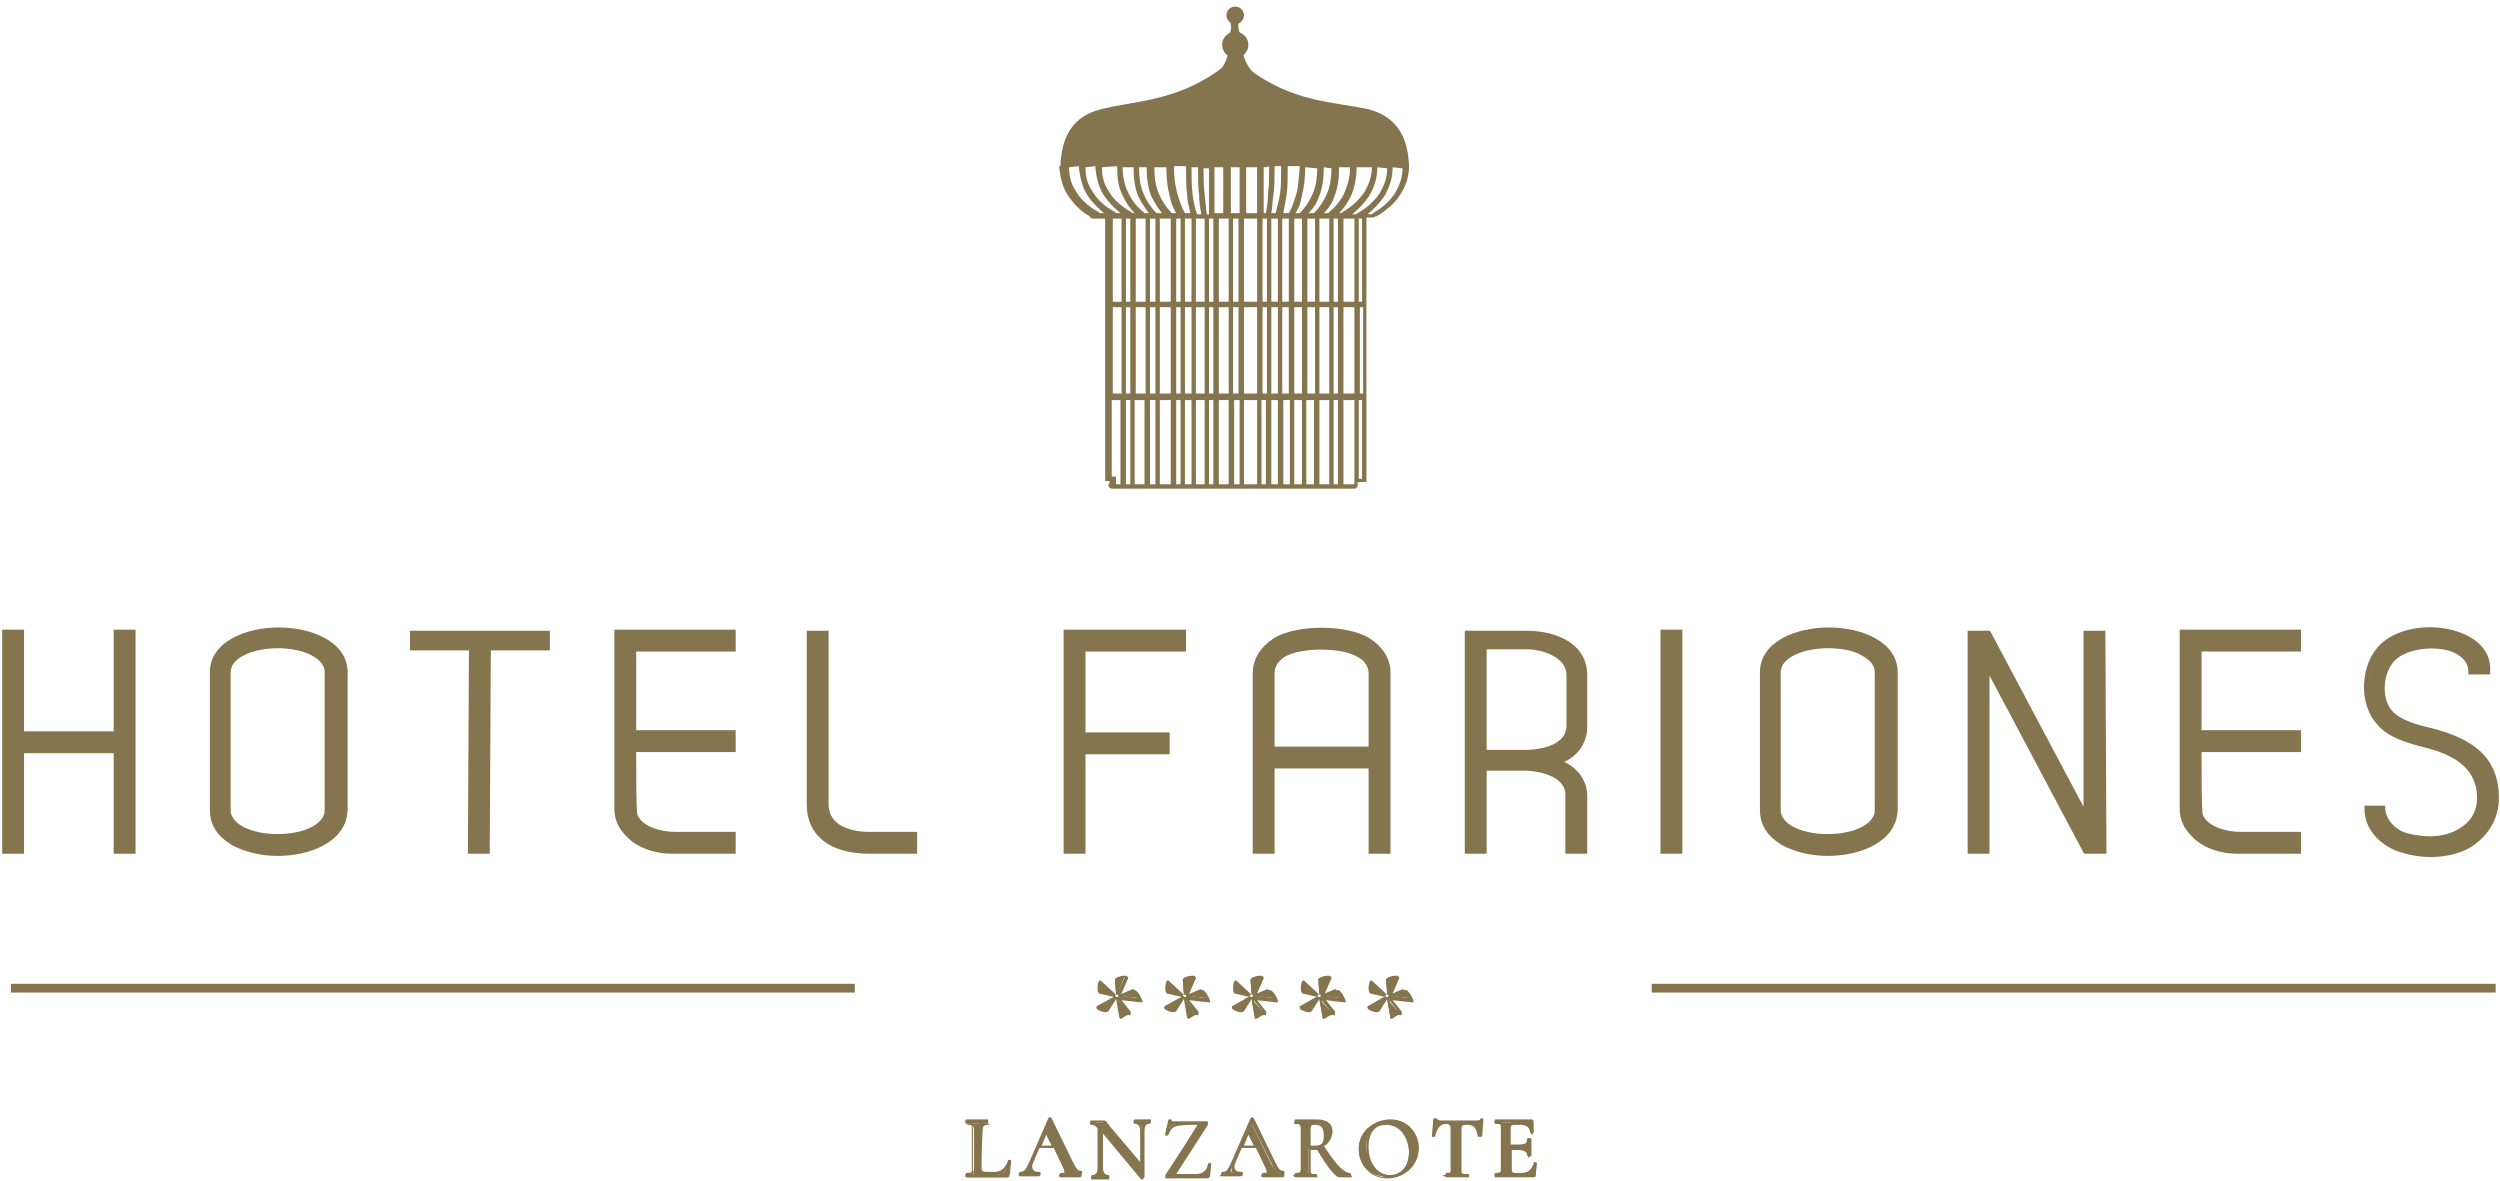 <svg xmlns="http://www.w3.org/2000/svg" xmlns:xlink="http://www.w3.org/1999/xlink" id="Capa_1" x="0px" y="0px" viewBox="0 0 228.7 108" style="enable-background:new 0 0 228.7 108;" xml:space="preserve"><style type="text/css">	.st0{fill:#85754E;}</style><g>	<g>		<path class="st0" d="M124.3,43.8h0.3v-7.2h-0.3V43.8z M124.7,28.1h-0.3V36h0.3V28.1z M103,28.1V36h0.4v-7.9H103z M103.9,28.1V36   h0.9v-7.9H103.9z M105.2,28.1V36h0.5v-7.9H105.2z M106.1,28.1V36h1v-7.9H106.1z M107.6,28.1V36h0.4v-7.9H107.6z M108.4,28.1V36   h0.6v-7.9H108.4z M109.4,28.1V36h0.8v-7.9H109.4z M110.6,28.1V36h0.4v-7.9H110.6z M111.5,28.1V36h0.9v-7.9H111.5z M112.8,28.1V36   h0.5v-7.9H112.8z M113.8,28.1V36h1.2v-7.9H113.8z M115.5,28.1V36h0.4v-7.9H115.5z M116.3,28.1V36h0.6v-7.9H116.3z M117.3,28.1V36   h0.6v-7.9H117.3z M118.4,28.1V36h0.7v-7.9H118.4z M119.6,28.1V36h0.7v-7.9H119.6z M120.7,28.1V36h0.9v-7.9H120.7z M101.8,36h0.8   v-7.9h-0.8V36z M123.9,36v-7.9h-1V36H123.9z M123.9,36.6h-1v7.7h1V36.6z M102.5,36.6h-0.8v7h0.4v0.7h0.4V36.6z M103.4,36.6H103   v7.7h0.4V36.6z M104.7,36.6h-0.9v7.7h0.9V36.6z M105.7,36.6h-0.5v7.7h0.5V36.6z M107.1,36.6h-1v7.7h1V36.6z M108,36.6h-0.4v7.7   h0.4V36.6z M109,36.6h-0.6v7.7h0.6V36.6z M110.2,36.6h-0.8v7.7h0.8V36.6z M111,36.6h-0.4v7.7h0.4V36.6z M112.4,36.6h-0.9v7.7h0.9   V36.6z M113.4,36.6h-0.5v7.7h0.5V36.6z M115,36.6h-1.2v7.7h1.2V36.6z M115.8,36.6h-0.4v7.7h0.4V36.6z M116.9,36.6h-0.6v7.7h0.6   V36.6z M118,36.6h-0.6v7.7h0.6V36.6z M119.1,36.6h-0.7v7.7h0.7V36.6z M120.2,36.6h-0.7v7.7h0.7V36.6z M121.6,36.6h-0.9v7.7h0.9   V36.6z M122,36.6v7.7h0.4v-7.7H122z M122,28.1V36h0.4v-7.9H122z M124.3,27.6h0.3V20h-0.3V27.6z M122.9,27.6h1V20h-1V27.6z    M122,27.6h0.4V20H122V27.6z M120.7,27.6h0.9V20h-0.9V27.6z M119.6,27.6h0.7V20h-0.7V27.6z M118.4,27.6h0.7V20h-0.7V27.6z    M117.3,27.6h0.6V20h-0.6V27.6z M116.3,27.6h0.6V20h-0.6V27.6z M115.5,27.6h0.4V20h-0.4V27.6z M113.8,27.6h1.2V20h-1.2V27.6z    M112.8,27.6h0.5V20h-0.5V27.6z M111.5,27.6h0.9V20h-0.9V27.6z M110.6,27.6h0.4V20h-0.4V27.6z M109.4,27.6h0.8V20h-0.8V27.6z    M108.4,27.6h0.6V20h-0.6V27.6z M107.6,27.6h0.4V20h-0.4V27.6z M106.1,27.6h1V20h-1V27.6z M105.2,27.6h0.5V20h-0.5V27.6z    M103.9,27.6h0.9V20h-0.9V27.6z M103,27.6h0.4V20H103V27.6z M101.8,27.6h0.8V20h-0.8V27.6z M97.8,15.3   C97.8,15.3,97.8,15.3,97.8,15.3c0,0.9,0.2,1.6,0.7,2.3c0.4,0.7,1.1,1.3,2,1.8c0,0,0.1,0.1,0.1,0.1h0.4c-0.6-0.5-1.1-1-1.5-1.6   c-0.5-0.8-0.7-1.6-0.8-2.6c0,0,0,0,0-0.1L97.8,15.3L97.8,15.3z M99.3,15.3C99.3,15.3,99.3,15.3,99.3,15.3c0,0.9,0.2,1.6,0.7,2.3   c0.4,0.7,1.1,1.3,2,1.8c0,0,0.1,0.1,0.1,0.1h0.4c-0.6-0.5-1.1-1-1.5-1.6c-0.5-0.8-0.7-1.6-0.8-2.6c0,0,0,0,0-0.1L99.3,15.3   L99.3,15.3z M100.8,15.3C100.8,15.3,100.8,15.3,100.8,15.3c0,0.9,0.2,1.6,0.7,2.3c0.4,0.7,1.1,1.3,2,1.8c0,0,0.1,0.1,0.1,0.1h0.2   c-0.5-0.5-0.8-1-1.1-1.6c-0.4-0.8-0.5-1.6-0.5-2.6c0,0,0,0,0-0.1L100.8,15.3L100.8,15.3z M102.7,15.3   C102.7,15.3,102.7,15.3,102.7,15.3c0,0.9,0.2,1.7,0.5,2.3c0.3,0.7,0.8,1.3,1.4,1.8c0,0,0,0,0.1,0.1h0.4c-0.4-0.5-0.7-1-1-1.6   c-0.3-0.8-0.4-1.6-0.4-2.5c0,0,0,0,0-0.1L102.7,15.3L102.7,15.3z M104.2,15.3C104.2,15.3,104.2,15.3,104.2,15.3   c0,0.9,0.1,1.7,0.4,2.4c0.3,0.7,0.7,1.3,1.2,1.8c0,0,0,0,0,0h0.5c-0.4-0.5-0.7-1-1-1.6c-0.3-0.8-0.4-1.6-0.4-2.5c0,0,0,0,0-0.1   L104.2,15.3L104.2,15.3z M105.6,15.3C105.6,15.3,105.6,15.3,105.6,15.3c0,0.9,0.1,1.7,0.4,2.4c0.3,0.7,0.7,1.3,1.2,1.8   c0,0,0,0,0,0h0.4c-0.3-0.5-0.5-1-0.6-1.6c-0.2-0.7-0.3-1.6-0.3-2.5c0,0,0,0,0-0.1L105.6,15.3L105.6,15.3z M107.4,15.3   C107.4,15.3,107.4,15.3,107.4,15.3c0,0.9,0.1,1.7,0.3,2.4c0.2,0.7,0.4,1.3,0.7,1.8h0.5c-0.1-0.5-0.3-1.1-0.3-1.7   c-0.1-0.7-0.1-1.5-0.1-2.5c0,0,0,0,0-0.1H107.4z M109,15.3C109,15.3,109,15.3,109,15.3c0,0.9,0,1.7,0.1,2.5   c0.1,0.7,0.2,1.2,0.4,1.8h0.4c-0.1-0.5-0.2-1.1-0.2-1.7c-0.1-0.7-0.1-1.5-0.1-2.5c0,0,0,0,0-0.1C109.5,15.3,109,15.3,109,15.3z    M110.1,15.3C110.1,15.3,110.1,15.3,110.1,15.3c0,0.9,0,1.7,0.1,2.5c0.1,0.7,0.1,1.2,0.2,1.8h0.2c0-0.5,0-1.1,0-1.7   c0-0.7,0-1.5,0-2.4c0,0,0,0,0-0.1H110.1z M111.1,15.3C111.1,15.3,111.1,15.3,111.1,15.3c0,1,0,1.8,0,2.5c0,0.6,0,1.2,0,1.7h0.8   v-4.1c0,0,0,0,0-0.1C112,15.3,111.1,15.3,111.1,15.3z M113,15.3h-0.4c0,0,0,0,0,0.1v4.1h0.8c0-0.5,0-1.1,0-1.7c0-0.7,0-1.5,0-2.4   c0,0,0,0,0-0.1C113.4,15.3,113,15.3,113,15.3z M114,15.3C114,15.3,114,15.3,114,15.3c0,1,0,1.8,0,2.5c0,0.7,0,1.2,0,1.7h1   c0-0.5,0-1.1,0-1.7c0-0.7,0-1.5,0-2.4c0,0,0,0,0-0.1L114,15.3L114,15.3z M115.6,15.3C115.6,15.3,115.6,15.3,115.6,15.3   c0,1,0,1.8,0,2.5c0,0.7,0,1.2,0,1.7h0.2c0.1-0.5,0.2-1.1,0.2-1.8c0.1-0.7,0.1-1.5,0.1-2.4c0,0,0,0,0-0.1   C116,15.3,115.6,15.3,115.6,15.3z M116.6,15.3C116.6,15.3,116.6,15.3,116.6,15.3c0,1,0,1.8-0.1,2.5c-0.1,0.6-0.1,1.2-0.2,1.7h0.4   c0.1-0.5,0.3-1.1,0.4-1.8c0.1-0.7,0.1-1.5,0.1-2.4c0,0,0,0,0-0.1H116.6z M117.8,15.3C117.8,15.3,117.8,15.3,117.8,15.3   c0,1,0,1.8-0.1,2.5c-0.1,0.6-0.2,1.2-0.3,1.7h0.5c0.3-0.5,0.5-1.1,0.7-1.8c0.2-0.7,0.2-1.5,0.3-2.4c0,0,0,0,0-0.1H117.8z    M119.4,15.3C119.4,15.3,119.4,15.3,119.4,15.3c0,1-0.1,1.8-0.3,2.6c-0.1,0.6-0.3,1.2-0.6,1.6h0.4c0,0,0,0,0,0   c0.5-0.5,0.9-1.1,1.2-1.8c0.3-0.7,0.4-1.5,0.4-2.3c0,0,0,0,0,0L119.4,15.3L119.4,15.3z M121.1,15.3   C121.1,15.3,121.1,15.3,121.1,15.3c0,1-0.1,1.8-0.4,2.6c-0.2,0.6-0.5,1.1-1,1.6h0.5c0,0,0,0,0,0c0.5-0.5,0.9-1.1,1.2-1.8   c0.3-0.7,0.4-1.5,0.4-2.3c0,0,0,0,0,0L121.1,15.3L121.1,15.3z M122.5,15.3C122.5,15.3,122.5,15.3,122.5,15.3c0,1-0.1,1.8-0.4,2.6   c-0.2,0.6-0.5,1.1-1,1.6h0.4c0,0,0,0,0.1-0.1c0.6-0.5,1.1-1.1,1.4-1.8c0.3-0.7,0.5-1.4,0.5-2.3c0,0,0,0,0,0L122.5,15.3L122.5,15.3   z M124.1,15.3C124.1,15.3,124.1,15.3,124.1,15.3c0,1-0.2,1.9-0.5,2.6c-0.3,0.6-0.6,1.1-1.1,1.6h0.2c0,0,0.1-0.1,0.1-0.1   c0.9-0.5,1.5-1.1,2-1.8c0.4-0.7,0.7-1.4,0.7-2.3c0,0,0,0,0,0L124.1,15.3L124.1,15.3z M126,15.3C126,15.3,126,15.3,126,15.3   c0,1-0.3,1.9-0.8,2.7c-0.4,0.6-0.9,1.1-1.5,1.6h0.4c0,0,0.1-0.1,0.1-0.1c0.9-0.5,1.5-1.1,2-1.8c0.4-0.7,0.7-1.4,0.7-2.3   c0,0,0,0,0,0L126,15.3L126,15.3z M127.4,15.3C127.4,15.3,127.4,15.3,127.4,15.3c0,1-0.3,1.9-0.8,2.7c-0.4,0.6-0.9,1.1-1.5,1.6h0.4   c0,0,0.1-0.1,0.1-0.1c0.9-0.5,1.5-1.1,2-1.8c0.4-0.7,0.7-1.4,0.7-2.3c0,0,0,0,0,0L127.4,15.3L127.4,15.3z M114.1,6.2   c4.1,3.2,8,3.1,11.1,3.8c3.1,0.8,3.6,3.3,3.7,5.1c0,0,0,0.1,0,0.1c0,1-0.3,1.8-0.8,2.6c-0.5,0.8-1.2,1.4-2.2,2c0,0-0.1,0-0.1,0   c0,0-0.1,0.1-0.2,0.1h-0.6v24.2h-0.8v0.2c0,0,0,0.1,0,0.1c0,0.1-0.1,0.3-0.3,0.3h-22.2c-0.1,0-0.3-0.1-0.3-0.3   c0-0.1,0.1-0.2,0.1-0.2V44h-0.4v-7.6c0,0,0-0.1,0-0.1c0,0,0-0.1,0-0.1V28c0,0,0-0.1,0-0.1c0,0,0-0.1,0-0.1V20h-1.1   c-0.1,0-0.3-0.1-0.3-0.2c-0.9-0.5-1.5-1.2-2-1.9c-0.5-0.8-0.7-1.6-0.8-2.6c0,0,0,0,0-0.1H97c0.1-1.8,0.5-4.4,3.7-5.2   c3.1-0.8,7-0.7,11.1-3.8"></path>	</g></g><g>	<circle class="st0" cx="113" cy="4.1" r="1.2"></circle>	<circle class="st0" cx="113" cy="1.4" r="0.8"></circle>	<path class="st0" d="M112.4,1.8c0,0,0.5,0.5,0,1.5h0.6V1.8L112.4,1.8z"></path>	<path class="st0" d="M113.5,1.7c0,0-0.5,0.5,0,1.5h-0.6V1.8L113.5,1.7z"></path></g><path class="st0" d="M111.4,6.6h3.2c0,0-0.9-1-0.9-2h-1.2C112.4,4.6,112.2,6,111.4,6.6z"></path><g>	<g>		<g>			<g>				<path class="st0" d="M100.4,92.1l1.5-0.9c0,0,0.1,0,0.1,0.1l-0.7,1.1C101.2,92.6,100.3,92.2,100.4,92.1z M100.6,90.7     c-0.2-0.1-0.1-1,0-1l1.3,1.2c0,0,0,0.1,0,0.1L100.6,90.7z M102,89.6c0-0.2,1-0.4,0.9-0.3l-0.7,1.6c0,0-0.1,0-0.1,0L102,89.6z      M102.2,91.4C102.2,91.3,102.2,91.3,102.2,91.4l0.9,1c0.1,0.1-0.5,0.9-0.6,0.8L102.2,91.4z M102.4,91.1c0,0-0.1-0.1,0-0.1     l1.2-0.5c0.2-0.1,0.7,0.8,0.6,0.8L102.4,91.1z"></path>				<path class="st0" d="M102.5,93.2L102.5,93.2L102.5,93.2l-0.1-0.1l-0.3-1.7l-0.7,1.1c-0.1,0.1-0.3,0.1-0.3,0.1     c-0.2,0-0.8-0.2-0.8-0.4l0-0.1l0.1-0.1l1.5-0.8l0,0l-1.3-0.3c-0.1,0-0.2-0.2-0.2-0.4c0-0.1,0-0.7,0.2-0.8l0.1,0l0.1,0.1l1.3,1.2     l0,0v0l-0.1-1.3c0-0.2,0.2-0.3,0.3-0.3c0.1-0.1,0.7-0.2,0.8-0.1l0.1,0.1l0,0.1l-0.7,1.6l0,0l1.2-0.5c0.1-0.1,0.3,0.1,0.4,0.2     c0.1,0.1,0.4,0.6,0.4,0.8l0,0.1h-0.1l-1.8-0.2l0.8,1c0.1,0.1,0,0.3,0,0.4C103.1,92.7,102.7,93.2,102.5,93.2z M102.3,91.5     l0.3,1.4c0.1-0.1,0.4-0.4,0.4-0.5L102.3,91.5z M100.6,92.2c0.2,0.1,0.5,0.2,0.6,0.2l0.6-0.9L100.6,92.2z M102,91.1     C102,91.1,102,91.2,102,91.1c0.1,0,0.1,0.1,0.1,0.1c0,0,0,0,0.1,0c0,0,0.1,0,0.1,0c0,0,0,0,0-0.1c0,0,0-0.1,0-0.1     c0,0-0.1,0-0.1,0c0,0-0.1,0-0.1,0C102,91,102,91,102,91.1C102,91.1,102,91.1,102,91.1z M102.6,91.1l1.4,0.2     c-0.1-0.2-0.3-0.5-0.4-0.5L102.6,91.1z M102.4,91.1L102.4,91.1L102.4,91.1z M101.8,91L101.8,91L101.8,91z M101.9,90.9     L101.9,90.9L101.9,90.9z M100.7,90.6l1,0.3l-1-0.9C100.6,90.1,100.6,90.5,100.7,90.6z M102.2,90.9L102.2,90.9L102.2,90.9z      M102.1,90.8C102.1,90.8,102.1,90.8,102.1,90.8L102.1,90.8z M102.2,89.6l0.1,1l0.6-1.2C102.6,89.4,102.2,89.5,102.2,89.6z"></path>			</g>			<g>				<path class="st0" d="M106.6,92.1l1.5-0.9c0,0,0.1,0,0.1,0.1l-0.7,1.1C107.4,92.6,106.5,92.2,106.6,92.1z M106.8,90.7     c-0.2-0.1-0.1-1,0-1l1.3,1.2c0,0,0,0.1,0,0.1L106.8,90.7z M108.2,89.6c0-0.2,1-0.4,0.9-0.3l-0.7,1.6c0,0-0.1,0-0.1,0L108.2,89.6     z M108.4,91.4C108.4,91.3,108.4,91.3,108.4,91.4l0.9,1c0.1,0.1-0.5,0.9-0.6,0.8L108.4,91.4z M108.6,91.1c0,0-0.1-0.1,0-0.1     l1.2-0.5c0.2-0.1,0.7,0.8,0.6,0.8L108.6,91.1z"></path>				<path class="st0" d="M108.7,93.2L108.7,93.2L108.7,93.2l-0.1-0.1l-0.3-1.7l-0.7,1.1c-0.1,0.1-0.3,0.1-0.3,0.1     c-0.2,0-0.8-0.2-0.8-0.4l0-0.1l0.1-0.1l1.5-0.8l0,0l-1.3-0.3c-0.1,0-0.2-0.2-0.2-0.4c0-0.1,0-0.7,0.2-0.8l0.1,0l0.1,0.1l1.3,1.2     l0,0v0l-0.1-1.3c0-0.2,0.2-0.3,0.3-0.3c0.1-0.1,0.7-0.2,0.8-0.1l0.1,0.1l0,0.1l-0.7,1.6l0,0l1.2-0.5c0.2-0.1,0.3,0.1,0.4,0.2     c0.1,0.1,0.4,0.6,0.4,0.8l0,0.1h-0.1l-1.8-0.2l0.8,1c0.1,0.1,0,0.3,0,0.4C109.3,92.7,108.9,93.2,108.7,93.2z M108.5,91.5     l0.3,1.4c0.1-0.1,0.4-0.4,0.4-0.5L108.5,91.5z M106.7,92.2c0.2,0.1,0.6,0.2,0.6,0.2l0.6-0.9L106.7,92.2z M108.2,91.1     C108.2,91.1,108.2,91.2,108.2,91.1c0.1,0,0.1,0.1,0.1,0.1c0,0,0,0,0.1,0c0,0,0.1,0,0.1,0c0,0,0,0,0-0.1c0,0,0-0.1,0-0.1     c0,0-0.1,0-0.1,0c0,0-0.1,0-0.1,0C108.2,91,108.2,91,108.2,91.1C108.2,91.1,108.2,91.1,108.2,91.1z M108.8,91.1l1.4,0.2     c-0.1-0.2-0.3-0.5-0.4-0.5L108.8,91.1z M108.6,91.1L108.6,91.1C108.6,91.1,108.6,91.1,108.6,91.1z M108,91L108,91L108,91z      M108.1,90.9L108.1,90.9L108.1,90.9z M106.8,90.6l1,0.3l-1-0.9C106.8,90.1,106.8,90.5,106.8,90.6z M108.4,90.9L108.4,90.9     L108.4,90.9z M108.3,90.8C108.3,90.8,108.3,90.8,108.3,90.8L108.3,90.8z M108.3,89.6l0.1,1l0.6-1.2     C108.8,89.4,108.4,89.5,108.3,89.6z"></path>			</g>			<g>				<path class="st0" d="M112.7,92.1l1.5-0.9c0,0,0.1,0,0.1,0.1l-0.7,1.1C113.6,92.6,112.6,92.2,112.7,92.1z M113,90.7     c-0.2-0.1-0.1-1,0-1l1.3,1.2c0,0,0,0.1,0,0.1L113,90.7z M114.4,89.6c0-0.2,1-0.4,0.9-0.3l-0.7,1.6c0,0-0.1,0-0.1,0L114.4,89.6z      M114.5,91.4C114.5,91.3,114.6,91.3,114.5,91.4l0.9,1c0.1,0.1-0.5,0.9-0.6,0.8L114.5,91.4z M114.7,91.1c0,0-0.1-0.1,0-0.1     l1.2-0.5c0.2-0.1,0.7,0.8,0.6,0.8L114.7,91.1z"></path>				<path class="st0" d="M114.9,93.2L114.9,93.2L114.9,93.2l-0.1-0.1l-0.3-1.7l-0.7,1.1c-0.1,0.1-0.3,0.1-0.3,0.1     c-0.2,0-0.8-0.2-0.8-0.4l0-0.1l0.1-0.1l1.5-0.8l0,0l-1.3-0.3c-0.1,0-0.2-0.2-0.2-0.4c0-0.1,0-0.7,0.2-0.8l0.1,0l0.1,0.1l1.3,1.2     l0,0v0l-0.1-1.3c0-0.2,0.2-0.3,0.3-0.3c0.1-0.1,0.7-0.2,0.8-0.1l0.1,0.1l0,0.1l-0.7,1.6l0,0l1.2-0.5c0.1-0.1,0.3,0.1,0.4,0.2     c0.1,0.1,0.4,0.6,0.4,0.8l0,0.1h-0.1l-1.8-0.2l0.8,1c0.1,0.1,0,0.3,0,0.4C115.5,92.7,115.1,93.2,114.9,93.2z M114.7,91.5     l0.3,1.4c0.1-0.1,0.4-0.4,0.4-0.5L114.7,91.5z M112.9,92.2c0.2,0.1,0.6,0.2,0.6,0.2l0.6-0.9L112.9,92.2z M114.3,91.1     C114.4,91.1,114.4,91.2,114.3,91.1c0.1,0,0.1,0.1,0.1,0.1c0,0,0,0,0.1,0c0,0,0.1,0,0.1,0c0,0,0,0,0-0.1c0,0,0-0.1,0-0.1     c0,0-0.1,0-0.1,0c0,0-0.1,0-0.1,0C114.4,91,114.4,91,114.3,91.1C114.4,91.1,114.4,91.1,114.3,91.1z M115,91.1l1.4,0.2     c-0.1-0.2-0.3-0.5-0.4-0.5L115,91.1z M114.8,91.1L114.8,91.1L114.8,91.1z M114.2,91L114.2,91L114.2,91z M114.3,90.9L114.3,90.9     C114.3,90.9,114.3,90.9,114.3,90.9z M113,90.6l1,0.3l-1-0.9C113,90.1,113,90.5,113,90.6z M114.6,90.9L114.6,90.9L114.6,90.9z      M114.5,90.8C114.5,90.8,114.5,90.8,114.5,90.8L114.5,90.8z M114.5,89.6l0.1,1l0.6-1.2C115,89.4,114.6,89.5,114.5,89.6z"></path>			</g>			<g>				<path class="st0" d="M118.9,92.1l1.5-0.9c0,0,0.1,0,0.1,0.1l-0.7,1.1C119.7,92.6,118.8,92.2,118.9,92.1z M119.2,90.7     c-0.2-0.1-0.1-1,0-1l1.3,1.2c0,0,0,0.1,0,0.1L119.2,90.7z M120.6,89.6c0-0.2,1-0.4,0.9-0.3l-0.7,1.6c0,0-0.1,0-0.1,0L120.6,89.6     z M120.7,91.4C120.7,91.3,120.8,91.3,120.7,91.4l0.9,1c0.1,0.1-0.5,0.9-0.6,0.8L120.7,91.4z M120.9,91.1c0,0-0.1-0.1,0-0.1     l1.2-0.5c0.2-0.1,0.7,0.8,0.6,0.8L120.9,91.1z"></path>				<path class="st0" d="M121.1,93.2L121.1,93.2L121.1,93.2l-0.1-0.1l-0.3-1.7l-0.7,1.1c-0.1,0.1-0.3,0.1-0.3,0.1     c-0.2,0-0.8-0.2-0.8-0.4l0-0.1l0.1-0.1l1.5-0.8l0,0l-1.3-0.3c-0.1,0-0.2-0.2-0.2-0.4c0-0.1,0-0.7,0.2-0.8l0.1,0l0.1,0.1l1.3,1.2     l0,0v0l-0.1-1.3c0-0.2,0.2-0.3,0.3-0.3c0.1-0.1,0.7-0.2,0.8-0.1l0.1,0.1l0,0.1l-0.7,1.6l0,0l1.2-0.5c0.2-0.1,0.3,0.1,0.4,0.2     c0.1,0.1,0.4,0.6,0.4,0.8l0,0.1h-0.1l-1.7-0.2l0.8,1c0.1,0.1,0,0.3,0,0.4C121.7,92.7,121.3,93.2,121.1,93.2z M120.9,91.5     l0.3,1.4c0.1-0.1,0.4-0.4,0.4-0.5L120.9,91.5z M119.1,92.2c0.2,0.1,0.6,0.2,0.6,0.2l0.6-0.9L119.1,92.2z M120.5,91.1     C120.6,91.1,120.6,91.2,120.5,91.1c0.1,0,0.1,0.1,0.1,0.1c0,0,0,0,0.1,0c0,0,0.1,0,0.1,0c0,0,0,0,0-0.1c0,0,0-0.1,0-0.1     c0,0-0.1,0-0.1,0c0,0-0.1,0-0.1,0C120.6,91,120.6,91,120.5,91.1C120.6,91.1,120.6,91.1,120.5,91.1z M121.2,91.1l1.4,0.2     c-0.1-0.2-0.3-0.5-0.4-0.5L121.2,91.1z M121,91.1L121,91.1L121,91.1z M120.4,91L120.4,91L120.4,91z M120.5,90.9L120.5,90.9     L120.5,90.9z M119.2,90.6l1,0.3l-1-0.9C119.2,90.1,119.2,90.5,119.2,90.6z M120.8,90.9L120.8,90.9L120.8,90.9z M120.7,90.8     C120.7,90.8,120.7,90.8,120.7,90.8L120.7,90.8z M120.7,89.6l0.1,1l0.6-1.2C121.1,89.4,120.8,89.5,120.7,89.6z"></path>			</g>			<g>				<path class="st0" d="M125.1,92.1l1.5-0.9c0,0,0.1,0,0.1,0.1l-0.7,1.1C125.9,92.6,125,92.2,125.1,92.1z M125.4,90.7     c-0.2-0.1-0.1-1,0-1l1.3,1.2c0,0,0,0.1,0,0.1L125.4,90.7z M126.8,89.6c0-0.2,1-0.4,0.9-0.3l-0.7,1.6c0,0-0.1,0-0.1,0L126.8,89.6     z M126.9,91.4C126.9,91.3,127,91.3,126.9,91.4l0.9,1c0.1,0.1-0.5,0.9-0.6,0.8L126.9,91.4z M127.1,91.1c0,0-0.1-0.1,0-0.1     l1.2-0.5c0.2-0.1,0.7,0.8,0.6,0.8L127.1,91.1z"></path>				<path class="st0" d="M127.3,93.2L127.3,93.2L127.3,93.2l-0.1-0.1l-0.3-1.7l-0.7,1.1c-0.1,0.1-0.3,0.1-0.3,0.1     c-0.2,0-0.8-0.2-0.8-0.4l0-0.1l0.1-0.1l1.5-0.8l0,0l-1.3-0.3c-0.1,0-0.2-0.2-0.2-0.4c0-0.1,0-0.7,0.2-0.8l0.1,0l0.1,0.1l1.3,1.2     l0,0v0l-0.1-1.3c0-0.2,0.2-0.3,0.3-0.3c0.1-0.1,0.7-0.2,0.8-0.1l0.1,0.1l0,0.1l-0.7,1.6l0,0l1.2-0.5c0.2-0.1,0.3,0.1,0.4,0.2     c0.1,0.1,0.4,0.6,0.4,0.8l0,0.1h-0.1l-1.8-0.2l0.8,1c0.1,0.1,0,0.3,0,0.4C127.8,92.7,127.5,93.2,127.3,93.2z M127.1,91.5     l0.3,1.4c0.1-0.1,0.4-0.4,0.4-0.5L127.1,91.5z M125.3,92.2c0.2,0.1,0.5,0.2,0.6,0.2l0.6-0.9L125.3,92.2z M126.7,91.1     C126.7,91.1,126.8,91.2,126.7,91.1c0.1,0,0.1,0.1,0.1,0.1c0,0,0,0,0.1,0c0,0,0.1,0,0.1,0c0,0,0,0,0-0.1c0,0,0-0.1,0-0.1     c0,0-0.1,0-0.1,0c0,0-0.1,0-0.1,0C126.8,91,126.8,91,126.7,91.1C126.8,91.1,126.7,91.1,126.7,91.1z M127.4,91.1l1.4,0.2     c-0.1-0.2-0.3-0.5-0.4-0.5L127.4,91.1z M127.1,91.1L127.1,91.1L127.1,91.1z M126.6,91L126.6,91L126.6,91z M126.7,90.9     L126.7,90.9C126.7,90.9,126.7,90.9,126.7,90.9z M125.4,90.6l1,0.3l-1-0.9C125.4,90.1,125.4,90.5,125.4,90.6z M127,90.9L127,90.9     L127,90.9z M126.9,90.8C126.9,90.8,126.9,90.8,126.9,90.8L126.9,90.8z M126.9,89.6l0.1,1l0.6-1.2     C127.3,89.4,127,89.5,126.9,89.6z"></path>			</g>			<g>				<path class="st0" d="M89.7,107c0,0.4,0.1,0.5,0.6,0.5h0.7c0.7,0,1.1-0.4,1.3-1.1c0,0,0.1,0,0.1,0c0,0.3-0.1,0.8-0.1,1.2     c0,0.1,0,0.1-0.1,0.1h-3.7c0,0,0-0.1,0-0.1c0.5,0,0.6-0.1,0.6-0.5v-3.7c0-0.4-0.1-0.5-0.6-0.5c0,0,0-0.1,0-0.1c0.3,0,0.6,0,1,0     c0.4,0,0.7,0,1,0c0,0,0,0.1,0,0.1c-0.5,0-0.6,0.1-0.6,0.5L89.7,107L89.7,107z"></path>				<path class="st0" d="M92.1,107.7h-3.7c-0.1,0-0.1-0.1-0.1-0.2c0-0.1,0.1-0.2,0.1-0.2c0.5,0,0.5,0,0.5-0.4v-3.7     c0-0.4,0-0.4-0.5-0.4c-0.1,0-0.1-0.1-0.1-0.2c0-0.1,0.1-0.2,0.1-0.2c0.1,0,0.2,0,0.4,0c0.4,0,0.8,0,1.1,0c0.1,0,0.3,0,0.4,0     c0.1,0,0.1,0,0.1,0.2l0,0.1l0,0.1l-0.1,0c-0.5,0-0.5,0.1-0.5,0.4v3.6c0,0.3,0,0.4,0.5,0.4h0.7c0.6,0,1-0.4,1.2-1     c0-0.1,0.1-0.1,0.2-0.1c0.1,0,0.1,0.1,0.1,0.1c0,0.3-0.1,0.8-0.1,1.2C92.3,107.6,92.2,107.7,92.1,107.7z M91.3,107.5h0.8l0,0     c0-0.2,0-0.4,0-0.6C91.9,107.2,91.7,107.4,91.3,107.5z M89,107.5h0.8c-0.2-0.1-0.3-0.2-0.3-0.6v-3.6c0-0.3,0-0.4,0.1-0.5     c-0.2,0-0.5,0-0.7,0c0.1,0.1,0.1,0.3,0.1,0.5v3.7C89.1,107.2,89.1,107.4,89,107.5z"></path>			</g>			<g>				<path class="st0" d="M98.8,107.6c-0.3,0-0.6,0-1,0c-0.3,0-0.5,0-0.9,0c0,0,0-0.1,0-0.1c0.5,0,0.6-0.1,0.4-0.6l-0.9-1.9H95     l-0.7,1.5c-0.3,0.6,0,1,0.7,1c0,0,0,0.1,0,0.1c-0.3,0-0.5,0-0.9,0c-0.4,0-0.6,0-0.9,0c0,0,0-0.1,0-0.1c0.4,0,0.6-0.2,1-1     l1.7-3.9c0,0,0.1,0,0.1,0l1.9,3.9C98.3,107.3,98.5,107.5,98.8,107.6C98.8,107.5,98.8,107.6,98.8,107.6z M96.4,104.9l-0.7-1.4     l-0.6,1.4H96.4z"></path>				<path class="st0" d="M98.8,107.7c-0.1,0-0.3,0-0.5,0c-0.2,0-0.3,0-0.5,0c-0.2,0-0.3,0-0.4,0c-0.1,0-0.3,0-0.4,0     c-0.1,0-0.1-0.1-0.1-0.2c0-0.1,0.1-0.2,0.1-0.2c0.3,0,0.4,0,0.4-0.1c0,0,0-0.1-0.1-0.4l-0.9-1.8h-1.3l-0.6,1.4     c-0.1,0.2-0.1,0.4,0,0.6c0.1,0.2,0.4,0.2,0.6,0.2c0.1,0,0.1,0.1,0.1,0.2c0,0.1-0.1,0.2-0.1,0.2c-0.1,0-0.3,0-0.4,0     c-0.1,0-0.3,0-0.5,0c-0.2,0-0.3,0-0.5,0c-0.1,0-0.3,0-0.4,0c-0.1,0-0.1-0.1-0.1-0.2c0-0.1,0.1-0.2,0.1-0.2c0.4,0,0.5-0.1,0.9-1     l1.7-3.9c0,0,0.1-0.1,0.1-0.1c0.1,0,0.1,0,0.2,0.1l1.9,3.9c0.4,0.8,0.5,0.9,0.8,0.9c0.1,0,0.1,0.1,0.1,0.2     C98.9,107.7,98.9,107.7,98.8,107.7z M97.8,107.5c0.1,0,0.3,0,0.5,0c0,0,0,0,0.1,0c-0.2-0.1-0.4-0.4-0.6-0.9l-1.9-3.8l-0.2,0.5     l1.8,3.6c0.1,0.2,0.2,0.4,0.1,0.6c0,0,0,0,0,0C97.6,107.5,97.7,107.5,97.8,107.5z M94.2,106.8c-0.2,0.3-0.3,0.5-0.5,0.7     c0.1,0,0.2,0,0.4,0c0.1,0,0.2,0,0.3,0c-0.1,0-0.1-0.1-0.1-0.1C94.1,107.2,94.1,107,94.2,106.8z M95.3,104.8h0.9l-0.5-1     L95.3,104.8z M96,102.6L96,102.6C96,102.7,96,102.6,96,102.6z"></path>			</g>			<g>				<path class="st0" d="M105.2,102.7c-0.4,0-0.6,0.3-0.6,0.8v4.2c0,0-0.1,0-0.1,0l-3.7-4.4v3.4c0,0.5,0.2,0.8,0.6,0.8     c0,0,0,0.1,0,0.1c-0.2,0-0.4,0-0.7,0s-0.5,0-0.8,0c0,0,0-0.1,0-0.1c0.5,0,0.7-0.3,0.7-0.8v-3.6c-0.3-0.3-0.5-0.3-0.7-0.3     c0,0,0-0.1,0-0.1c0.2,0,0.4,0,0.6,0c0.3,0,0.5,0,0.6,0c0.1,0,0.1,0.1,0.4,0.4l3,3.6v-3.1c0-0.5-0.2-0.8-0.6-0.8c0,0,0-0.1,0-0.1     c0.2,0,0.4,0,0.7,0C104.8,102.7,105,102.7,105.2,102.7C105.3,102.7,105.3,102.7,105.2,102.7z"></path>				<path class="st0" d="M104.5,107.9c0,0-0.1,0-0.1,0l-3.5-4.2v3.1c0,0.6,0.3,0.7,0.5,0.7c0.1,0,0.1,0.1,0.1,0.2     c0,0.1-0.1,0.2-0.1,0.2c-0.1,0-0.2,0-0.3,0c-0.3,0-0.5,0-0.8,0c-0.1,0-0.2,0-0.4,0c-0.1,0-0.1-0.1-0.1-0.2     c0-0.1,0.1-0.2,0.1-0.2c0.3,0,0.5-0.1,0.5-0.7v-3.6c-0.3-0.3-0.4-0.3-0.6-0.3c-0.1,0-0.1-0.1-0.1-0.2c0-0.1,0.1-0.2,0.1-0.2     c0.1,0,0.2,0,0.3,0c0.3,0,0.5,0,0.7,0c0.1,0,0.1,0,0.2,0c0.1,0,0.2,0.1,0.3,0.2c0,0.1,0.1,0.1,0.2,0.3l2.8,3.3v-2.8     c0-0.6-0.3-0.7-0.5-0.7c-0.1,0-0.1,0-0.1-0.2c0-0.1,0.1-0.2,0.1-0.2c0.1,0,0.2,0,0.3,0c0.2,0,0.5,0,0.8,0c0.1,0,0.2,0,0.3,0     c0.1,0,0.1,0.1,0.1,0.2c0,0.1-0.1,0.2-0.1,0.2c-0.3,0-0.5,0.1-0.5,0.7v4.2L104.5,107.9C104.6,107.9,104.6,107.9,104.5,107.9z      M100.6,103l3.8,4.5v-0.6l-3.2-3.8c-0.1-0.1-0.1-0.2-0.2-0.3c-0.1-0.1-0.1-0.1-0.1-0.1c0,0-0.1,0-0.2,0c-0.1,0-0.3,0-0.5,0     C100.4,102.8,100.5,102.9,100.6,103L100.6,103L100.6,103z M100.7,106.9c0,0.3-0.1,0.5-0.3,0.6c0.2,0,0.4,0,0.5,0     C100.8,107.4,100.7,107.2,100.7,106.9z M104.2,102.8c0.1,0.1,0.2,0.3,0.3,0.6c0-0.3,0.1-0.5,0.3-0.6     C104.6,102.8,104.4,102.8,104.2,102.8z"></path>			</g>			<g>				<path class="st0" d="M109.6,102.8C109.7,102.8,109.7,102.8,109.6,102.8c-2.3-0.1-2.6,0-2.9,0.9c0,0-0.1,0-0.1,0l0.3-1.3     c0,0,0.1,0,0.1,0c0,0.2,0,0.2,0.5,0.2h2.9c0,0,0.1,0.1,0.1,0.1l-3,4.7c0,0.1,0,0.1,0,0.1h1.9c0.7,0,1.1-0.4,1.2-1     c0,0,0.1,0,0.1,0l-0.1,1.1c0,0,0,0.1-0.1,0.1c-1.2,0-2.6,0-3.8,0c0,0-0.1-0.1,0-0.1L109.6,102.8z"></path>				<path class="st0" d="M110.5,107.8c-1.2,0-2.6,0-3.8,0c-0.1,0-0.1,0-0.1-0.1c0-0.1,0-0.1,0-0.2l3-4.6c-2.2,0-2.4,0.1-2.7,0.9     c-0.1,0.1-0.2,0.1-0.2,0.1l-0.1,0l0-0.1l0.3-1.3c0-0.1,0.1-0.1,0.2-0.1c0.1,0,0.1,0.1,0.1,0.2c0,0,0,0,0,0c0,0,0.3,0,0.3,0h2.9     c0.1,0,0.1,0,0.1,0.1c0,0.1,0,0.1,0,0.2l-2.9,4.5h1.8c0.6,0,1-0.3,1.1-0.9l0,0c0-0.1,0.1-0.1,0.2-0.1l0.1,0l0,0.1l-0.1,1.1     C110.7,107.6,110.6,107.8,110.5,107.8z M110.4,107.6L110.4,107.6L110.4,107.6z M109.8,107.5c0.2,0,0.4,0,0.6,0l0-0.5     C110.3,107.3,110.1,107.4,109.8,107.5z M106.8,107.5c0.2,0,0.4,0,0.5,0c0-0.1,0-0.1,0-0.2l2.9-4.6h-0.5c0,0.1,0,0.1,0,0.1     L106.8,107.5z M107,102.7l-0.1,0.5c0.2-0.2,0.4-0.3,0.7-0.4h-0.1C107.2,102.8,107,102.8,107,102.7z M110.3,102.7L110.3,102.7     L110.3,102.7z"></path>			</g>			<g>				<path class="st0" d="M117.3,107.6c-0.3,0-0.6,0-1,0c-0.3,0-0.5,0-0.9,0c0,0,0-0.1,0-0.1c0.5,0,0.6-0.1,0.4-0.6l-0.9-1.9h-1.5     l-0.7,1.5c-0.3,0.6,0,1,0.7,1c0,0,0,0.1,0,0.1c-0.3,0-0.5,0-0.9,0c-0.4,0-0.6,0-0.9,0c0,0,0-0.1,0-0.1c0.4,0,0.6-0.2,1-1     l1.7-3.9c0,0,0.1,0,0.1,0l1.9,3.9C116.8,107.3,117,107.5,117.3,107.6C117.4,107.5,117.4,107.6,117.3,107.6z M114.9,104.9     l-0.7-1.4l-0.6,1.4H114.9z"></path>				<path class="st0" d="M117.3,107.7c-0.1,0-0.3,0-0.5,0c-0.2,0-0.3,0-0.5,0c-0.2,0-0.3,0-0.4,0c-0.1,0-0.3,0-0.4,0     c-0.1,0-0.1-0.1-0.1-0.2c0-0.1,0.1-0.2,0.1-0.2c0.3,0,0.4,0,0.4-0.1c0,0,0-0.1-0.1-0.4l-0.9-1.8h-1.3l-0.6,1.4     c-0.1,0.2-0.1,0.4,0,0.6c0.1,0.2,0.4,0.2,0.6,0.2c0.1,0,0.1,0.1,0.1,0.2c0,0.1-0.1,0.2-0.1,0.2c-0.1,0-0.3,0-0.4,0     c-0.1,0-0.3,0-0.5,0c-0.2,0-0.3,0-0.5,0c-0.1,0-0.3,0-0.4,0c-0.1,0-0.1-0.1-0.1-0.2c0-0.1,0.1-0.2,0.1-0.2c0.4,0,0.5-0.1,0.9-1     l1.7-3.9c0,0,0.1-0.1,0.1-0.1c0.1,0,0.1,0,0.2,0.1l1.9,3.9c0.4,0.8,0.5,0.9,0.8,0.9c0.1,0,0.1,0.1,0.1,0.2     C117.5,107.7,117.4,107.7,117.3,107.7z M116.4,107.5c0.1,0,0.3,0,0.5,0c0,0,0,0,0.1,0c-0.2-0.1-0.4-0.4-0.6-0.9l-1.9-3.8     l-0.2,0.5l1.8,3.6c0.1,0.2,0.2,0.4,0.1,0.6c0,0,0,0,0,0C116.2,107.5,116.3,107.5,116.4,107.5z M112.7,106.8     c-0.2,0.3-0.3,0.5-0.5,0.7c0.1,0,0.2,0,0.4,0c0.1,0,0.2,0,0.3,0c-0.1,0-0.1-0.1-0.1-0.1C112.7,107.2,112.6,107,112.7,106.8z      M113.8,104.8h0.9l-0.5-1L113.8,104.8z M114.5,102.6L114.5,102.6C114.5,102.7,114.5,102.6,114.5,102.6z"></path>			</g>			<g>				<path class="st0" d="M123.6,107.6h-1.1c-0.3,0-1-1-2-2.5c-0.1,0-0.2,0-0.4,0c-0.1,0-0.3,0-0.4,0v1.9c0,0.5,0.1,0.5,0.6,0.5     c0,0,0,0.1,0,0.1c-0.3,0-0.6,0-1,0c-0.4,0-0.7,0-1,0c0,0,0-0.1,0-0.1c0.5,0,0.7-0.1,0.7-0.5v-3.7c0-0.4-0.1-0.5-0.6-0.5     c0,0,0-0.1,0-0.1c0.3,0,0.6,0,1,0c0.3,0,0.7,0,1,0c0.9,0,1.4,0.4,1.4,1c0,0.5-0.3,1-0.8,1.2     C122.3,106.8,122.9,107.5,123.6,107.6C123.6,107.5,123.6,107.6,123.6,107.6z M120.2,104.9c0.7,0,1-0.3,1-1     c0-0.9-0.4-1.2-0.9-1.2c-0.4,0-0.5,0.1-0.5,0.5v1.6C119.9,104.9,120.1,104.9,120.2,104.9z"></path>				<path class="st0" d="M123.6,107.7h-1.1c-0.3,0-1-0.8-2-2.5c-0.2,0-0.4,0-0.6,0v1.8c0,0.4,0,0.4,0.5,0.4c0.1,0,0.1,0.1,0.1,0.2v0     l0,0.1l-0.1,0c-0.1,0-0.3,0-0.4,0c-0.3,0-0.8,0-1.1,0c-0.1,0-0.3,0-0.4,0c-0.1,0-0.1-0.1-0.1-0.2s0.1-0.2,0.1-0.2     c0.5,0,0.5-0.1,0.5-0.4v-3.7c0-0.4,0-0.4-0.5-0.4c-0.1,0-0.1,0-0.1-0.2c0-0.1,0.1-0.2,0.1-0.2c0.1,0,0.3,0,0.4,0     c0.3,0,0.6,0,1,0c0.2,0,0.3,0,0.5,0c1,0,1.5,0.4,1.5,1.1c0,0.5-0.3,1-0.8,1.3c1.2,1.9,1.9,2.5,2.4,2.5c0.1,0,0.1,0.1,0.1,0.2     C123.7,107.7,123.7,107.7,123.6,107.7z M120.6,105L120.6,105c1.2,2,1.8,2.5,1.9,2.5h0.6c-0.5-0.3-1.1-1-2.2-2.6l0,0     C120.8,104.9,120.7,105,120.6,105z M119.1,102.8c0.1,0.1,0.1,0.3,0.1,0.5v3.7c0,0.3,0,0.4-0.1,0.5c0.2,0,0.5,0,0.7,0     c-0.1-0.1-0.1-0.3-0.1-0.5v-3.7c0-0.3,0-0.4,0.1-0.5C119.5,102.8,119.3,102.8,119.1,102.8z M119.9,104.8c0.1,0,0.3,0,0.4,0     c0.6,0,0.8-0.2,0.8-0.9c0-0.9-0.4-1-0.8-1c-0.3,0-0.4,0-0.4,0.4V104.8z M120.8,102.8c0.3,0.2,0.5,0.6,0.5,1.1     c0,0.3-0.1,0.6-0.2,0.8c0.4-0.3,0.6-0.7,0.6-1.1C121.7,103,121.2,102.8,120.8,102.8z"></path>			</g>			<g>				<path class="st0" d="M124.3,105.1c0-1.7,1.5-2.6,2.8-2.6c1.6,0,2.5,1.2,2.5,2.5c0,1.5-1.3,2.6-2.8,2.6     C125.3,107.7,124.3,106.5,124.3,105.1z M128.9,105.3c0-1.5-0.8-2.6-2.1-2.6c-1.1,0-1.8,0.8-1.8,2.1c0,1.5,0.8,2.7,2.1,2.7     C128.1,107.5,128.9,106.8,128.9,105.3z"></path>				<path class="st0" d="M126.9,107.8c-1.5,0-2.6-1.2-2.6-2.7c0-1.7,1.5-2.7,2.9-2.7c1.7,0,2.6,1.4,2.6,2.6     C129.8,106.6,128.5,107.8,126.9,107.8z M125.5,103.2c-0.6,0.4-1,1.1-1,2c0,1.4,0.9,2.4,2.2,2.5c-1-0.3-1.7-1.3-1.7-2.7     C125,104.1,125.1,103.5,125.5,103.2z M126.8,102.9c-1,0-1.6,0.7-1.6,2c0,1.5,0.8,2.6,2,2.6c1,0,1.7-0.8,1.7-2.1     C128.8,103.9,128,102.9,126.8,102.9z M127.2,102.7c1.1,0.2,1.8,1.2,1.8,2.6c0,0.8-0.2,1.4-0.7,1.8c0.7-0.5,1.1-1.2,1.1-2.1     C129.5,103.9,128.7,102.7,127.2,102.7z"></path>			</g>			<g>				<path class="st0" d="M131.1,104C131.1,104,131,104,131.1,104c0-0.3,0-1.1,0-1.5c0,0,0.1-0.1,0.1,0c0,0.2,0.3,0.2,0.4,0.2     c0.5,0,1,0,1.6,0c0.7,0,1.1,0,1.5,0c0.4,0,0.5,0,0.6-0.2c0,0,0.1,0,0.1,0c0,0.3-0.1,1.2-0.1,1.5c0,0-0.1,0-0.1,0     c-0.1-0.8-0.4-1.2-1.1-1.2c-0.5,0-0.6,0.1-0.6,0.5v3.7c0,0.5,0.1,0.5,0.7,0.5c0,0,0,0.1,0,0.1c-0.3,0-0.6,0-1.1,0     c-0.4,0-0.8,0-1.1,0c0,0,0-0.1,0-0.1c0.6,0,0.7-0.1,0.7-0.5v-3.7c0-0.4-0.1-0.5-0.7-0.5C131.6,102.8,131.2,103.2,131.1,104z"></path>				<path class="st0" d="M134.3,107.7c-0.1,0-0.3,0-0.4,0c-0.4,0-0.8,0-1.2,0c-0.2,0-0.3,0-0.4,0c-0.1,0-0.1-0.1-0.1-0.2     c0-0.1,0.1-0.2,0.1-0.2c0.6,0,0.6-0.1,0.6-0.4v-3.7c0-0.3,0-0.4-0.5-0.4c-0.6,0-0.9,0.3-1.1,1.1c0,0.1-0.1,0.1-0.1,0.1l-0.1,0     l-0.1,0l0-0.1c0-0.3,0.1-1.1,0.1-1.5c0-0.1,0.1-0.1,0.2-0.1c0,0,0.1,0,0.1,0c0,0,0.1,0.1,0.1,0.1c0,0,0.1,0.1,0.3,0.1     c0.5,0,1,0,1.6,0c0.4,0,0.7,0,1,0c0.2,0,0.4,0,0.5,0c0.4,0,0.5,0,0.5-0.1c0-0.1,0.1-0.1,0.2-0.1c0.1,0,0.1,0.1,0.1,0.1     c0,0.3-0.1,1.2-0.1,1.5c0,0.1-0.1,0.1-0.2,0.1c-0.1,0-0.2-0.1-0.2-0.1c-0.1-0.7-0.3-1-1-1c-0.5,0-0.5,0.1-0.5,0.4v3.7     c0,0.4,0,0.4,0.6,0.4c0.1,0,0.1,0,0.1,0.2C134.4,107.7,134.3,107.7,134.3,107.7z M132.8,102.8c0.1,0.1,0.2,0.2,0.2,0.5v3.7     c0,0.3,0,0.4-0.2,0.5c0.2,0,0.5,0,0.7,0c-0.1-0.1-0.1-0.3-0.1-0.5v-3.7c0-0.3,0-0.4,0.2-0.5     C133.4,102.8,133.1,102.8,132.8,102.8z M135.4,103.9C135.4,103.9,135.4,103.9,135.4,103.9C135.4,103.9,135.4,103.9,135.4,103.9z      M131.2,102.7c0,0.2,0,0.4,0,0.7c0.1-0.3,0.3-0.5,0.6-0.6c-0.1,0-0.1,0-0.2,0C131.4,102.8,131.3,102.7,131.2,102.7z      M134.7,102.8c0.3,0.1,0.5,0.3,0.6,0.6c0-0.2,0-0.5,0-0.7C135.1,102.8,134.9,102.8,134.7,102.8z M135.5,102.5     C135.5,102.5,135.5,102.5,135.5,102.5C135.4,102.5,135.4,102.5,135.5,102.5z"></path>			</g>			<g>				<path class="st0" d="M140.4,106.4c0,0.3-0.1,0.7-0.1,1.1c0,0.1,0,0.1-0.1,0.1h-3.4c0,0,0-0.1,0-0.1c0.5,0,0.6-0.1,0.6-0.5v-3.7     c0-0.4-0.1-0.5-0.6-0.5c0,0,0-0.1,0-0.1h3.3c0.1,0,0.1,0,0.1,0.1l0,1c0,0-0.1,0-0.1,0c-0.1-0.6-0.4-0.9-1-0.9h-0.4     c-0.5,0-0.6,0.1-0.6,0.5v1.6h0.9c0.5,0,0.8-0.2,0.8-0.6c0,0,0.1,0,0.1,0c0,0.3,0,0.5,0,0.7c0,0.3,0,0.5,0,0.8c0,0-0.1,0-0.1,0     c0-0.4-0.3-0.7-0.8-0.7h-0.8v1.8c0,0.4,0.1,0.5,0.5,0.5h0.5C139.8,107.5,140.2,107.1,140.4,106.4     C140.3,106.4,140.4,106.4,140.4,106.4z"></path>				<path class="st0" d="M140.2,107.7h-3.4c-0.1,0-0.1-0.1-0.1-0.2c0-0.1,0.1-0.2,0.1-0.2c0.5,0,0.5-0.1,0.5-0.4v-3.7     c0-0.4,0-0.4-0.5-0.4c-0.1,0-0.1-0.1-0.1-0.2c0-0.1,0.1-0.2,0.1-0.2h3.3c0.1,0,0.2,0.1,0.2,0.2l0,1c0,0.1-0.1,0.1-0.2,0.1     c-0.1,0-0.1-0.1-0.1-0.1c-0.1-0.5-0.4-0.8-0.9-0.8h-0.4c-0.4,0-0.5,0.1-0.5,0.4v1.5h0.8c0.6,0,0.7-0.2,0.7-0.5     c0-0.1,0-0.1,0.2-0.1c0.1,0,0.2,0.1,0.2,0.1c0,0.2,0,0.3,0,0.4c0,0.1,0,0.2,0,0.3c0,0.1,0,0.2,0,0.4c0,0.1,0,0.3,0,0.4     c0,0.1-0.1,0.1-0.2,0.1c-0.1,0-0.2-0.1-0.2-0.1c0-0.3-0.1-0.5-0.7-0.5h-0.7v1.7c0,0.3,0,0.4,0.4,0.4h0.5c0.7,0,1-0.5,1.1-0.9     l0-0.1l0.1,0h0c0.1,0,0.2,0.1,0.2,0.1v0c0,0.3-0.1,0.7-0.1,1.1C140.5,107.7,140.4,107.7,140.2,107.7z M139.5,107.5h0.7l0,0l0,0     c0-0.2,0-0.4,0-0.6C140.1,107.2,139.9,107.4,139.5,107.5z M137.5,107.5h0.8c-0.2-0.1-0.3-0.2-0.3-0.6v-3.6     c0-0.3,0.1-0.5,0.3-0.6h-0.9c0.1,0.1,0.1,0.3,0.1,0.5v3.7C137.6,107.2,137.6,107.4,137.5,107.5z M139.3,105     c0.2,0,0.4,0.1,0.5,0.3c0-0.1,0-0.2,0-0.3c0-0.1,0-0.1,0-0.2C139.6,105,139.5,105,139.3,105z M140.2,103.7L140.2,103.7     C140.2,103.7,140.2,103.7,140.2,103.7z M139.5,102.8c0.3,0.1,0.5,0.2,0.6,0.5l0-0.5H139.5z"></path>			</g>		</g>		<g>			<g>				<path class="st0" d="M1.9,68.6c0,2.9,0,6.3,0,9.2H0.5V57.9h1.4v9.3h8.8v-9.3h1.4v19.9h-1.4v-9.2H1.9z"></path>				<path class="st0" d="M12.4,78.1h-2v-9.2H2.2v9.2h-2V57.6h2v9.3h8.2v-9.3h2V78.1z M11,77.5h0.8V58.2H11v9.3H1.7v-9.3H0.8v19.3     h0.8v-9.2H11L11,77.5L11,77.5z"></path>			</g>			<g>				<path class="st0" d="M19.4,61.5c0-5.1,12-5.1,12,0v12.6c0,5.2-12,5.2-12,0V61.5z M29.9,74l0-12.5c0-3.3-9.1-3.3-9.1,0l0,12.5     c0,0.4,0,0.6,0.1,0.7c0.8,2.5,8.1,2.5,8.9,0C29.9,74.7,29.9,74.4,29.9,74z"></path>				<path class="st0" d="M25.4,78.3c-1.6,0-3.1-0.4-4.2-1c-1.3-0.8-2-1.8-2-3.2V61.5c0-2.8,3.3-4.1,6.3-4.1c3,0,6.3,1.3,6.3,4.1     v12.6C31.7,77,28.4,78.3,25.4,78.3z M25.4,58c-2.7,0-5.7,1.1-5.7,3.5v12.6c0,2.5,3,3.6,5.7,3.6s5.7-1.1,5.7-3.6V61.5     c0-1.4-0.9-2.2-1.7-2.6C28.3,58.3,26.9,58,25.4,58z M25.4,76.9c-1.9,0-4.2-0.5-4.7-2c0-0.1-0.1-0.3-0.1-0.8l0-12.5     c0-1.9,2.5-2.8,4.8-2.8s4.8,0.9,4.8,2.8l0,12.5c0,0.6-0.1,0.8-0.1,0.9C29.6,76.4,27.3,76.9,25.4,76.9z M25.4,59.3     c-2.1,0-4.3,0.8-4.3,2.2l0,12.5c0,0.5,0.1,0.6,0.1,0.6c0.4,1,2.1,1.7,4.2,1.7c2.1,0,3.8-0.7,4.2-1.7c0,0,0.1-0.1,0.1-0.6V61.5     c0-0.8-0.7-1.3-1.3-1.6C27.6,59.5,26.5,59.3,25.4,59.3z"></path>			</g>			<g>				<path class="st0" d="M37.7,58H50v1.2h-5.4l-0.1,18.6h-1.4l0.1-18.6h-5.4C37.7,59.2,37.7,58,37.7,58z"></path>				<path class="st0" d="M44.8,78.1h-2l0.1-18.6h-5.4v-1.8h12.8v1.8h-5.4L44.8,78.1z M43.4,77.5h0.9l0.1-18.6h5.4v-0.7H38v0.7h5.4     L43.4,77.5z"></path>			</g>			<g>				<path class="st0" d="M57.9,67.1H67v1.4h-9.1c0,0.9-0.1,5.4,0.1,6c0.5,1.3,2.4,1.8,3.8,1.8H67v1.4h-5.2v0c-2.4,0-5.3-1.1-5.3-3.8     v-16c3.5,0,7,0,10.6,0v1.4h-9.1C57.9,59.3,57.9,67.1,57.9,67.1z"></path>				<path class="st0" d="M67.3,78.1l-5.8,0c-1.7,0-3.3-0.6-4.2-1.6c-0.7-0.7-1.1-1.5-1.1-2.5V57.6h11.1v2h-9.1v7.2h9.1v2h-9.1v0.5     c0,1.3,0,4.7,0.1,5.2c0.4,1.1,2.1,1.6,3.5,1.6h5.5V78.1z M62,77.5h4.7v-0.9h-5c-1.2,0-3.5-0.4-4-2c-0.1-0.4-0.2-2.4-0.1-5.3v-1     h9.1v-0.9h-9.1v-8.4h9.1v-0.8h-10V74c0,0.8,0.3,1.5,0.9,2.1c1.1,1.1,2.9,1.4,4.1,1.4L62,77.5L62,77.5L62,77.5z"></path>			</g>			<g>				<path class="st0" d="M83.6,76.4v1.4h-4.1c-2.7,0-5.4-1.1-5.4-4.2c0-5.2,0-10.4,0-15.6h1.4v15.6c0,2.1,2.2,2.8,3.9,2.8H83.6z"></path>				<path class="st0" d="M83.9,78.1h-4.4c-3.6,0-5.7-1.7-5.7-4.5V57.7h2v15.9c0,1.9,2,2.5,3.7,2.5h4.4V78.1z M74.4,58.2v15.3     c0,3.6,3.6,4,5.1,4h3.8v-0.9h-3.8c-1.9,0-4.2-0.8-4.2-3.1V58.2H74.4z"></path>			</g>			<g>				<path class="st0" d="M108.2,57.9v1.4c-3.1,0-6.1,0-9.2,0c0,2.6,0,5.3,0,7.9h7.7v1.4H99c0,0.6,0,7.6,0,9.1h-1.4     c0-6.6,0-13.2,0-19.9C101.1,57.9,104.6,57.9,108.2,57.9z"></path>				<path class="st0" d="M99.3,78.1h-2V57.6h11.2v2h-9.2V67h7.7v2h-7.7c0,0.5,0,1.4,0,2.5c0,2.3,0,5.4,0,6.3L99.3,78.1L99.3,78.1z      M97.8,77.5h0.8c0-1.2,0-3.9,0-6.1c0-1.4,0-2.5,0-2.8v-0.3h7.7v-0.9h-7.7v-8.5h9.2v-0.8h-10V77.5z"></path>			</g>			<g>				<path class="st0" d="M126.9,61.6L126.9,61.6l0,16.2h-1.4V70c-3.1,0-6.1,0-9.2,0c0,2.9,0,4.8,0,7.8h-1.4c0-5.1,0-11.1,0-16.2     c0-1.3,0.7-2.3,1.8-2.9c2.1-1.2,6.4-1.2,8.5,0C126.2,59.3,126.9,60.3,126.9,61.6z M116.3,61.6v7c3.1,0,6.1,0,9.2,0v-7     c0-0.7-0.5-1.3-1.1-1.7c-1.6-1-5.4-1-7,0C116.7,60.2,116.3,60.8,116.3,61.6z"></path>				<path class="st0" d="M127.2,78.1h-2v-7.8h-8.6v7.8h-2V61.6c0-1.3,0.7-2.4,1.9-3.2c2.1-1.3,6.7-1.3,8.8,0     c1.1,0.7,1.8,1.7,1.9,2.9h0V78.1z M125.8,77.5h0.8l0-15.9c0-1.1-0.6-2.1-1.6-2.7c-1.9-1.2-6.2-1.2-8.2,0c-1,0.6-1.6,1.6-1.6,2.7     v15.9h0.8v-7.8h9.8C125.8,69.8,125.8,77.5,125.8,77.5z M125.8,68.9H116v-7.3c0-0.8,0.4-1.5,1.2-2c1.7-1,5.6-1,7.3,0     c0.8,0.5,1.2,1.2,1.2,2C125.8,61.6,125.8,68.9,125.8,68.9z M116.6,68.3h8.6v-6.7c0-0.8-0.6-1.3-1-1.5c-1.5-0.9-5.2-0.9-6.7,0     c-0.6,0.4-0.9,0.9-0.9,1.5C116.6,61.6,116.6,68.3,116.6,68.3z"></path>			</g>			<g>				<path class="st0" d="M135.7,70.2v7.6h-1.4c0-6.6,0-13.3,0-19.9h5.3c0.7,0,5.3,0.1,5.3,3.8v4.7c0,1.5-1.2,2.8-2.7,3.2     c1.5,0.3,2.7,1.5,2.7,3.1v5.1h-1.4v-5.1c0-1.9-2.5-2.5-4-2.5L135.7,70.2L135.7,70.2z M143.5,61.8c0-1.8-2.4-2.6-3.9-2.6h-3.9     v9.7h3.8c1.5,0,4-0.5,4-2.4V61.8z"></path>				<path class="st0" d="M145.2,78.1h-2v-5.4c0-1.8-2.7-2.2-3.7-2.2H136v7.6h-2V57.7h5.6c2.7,0,5.6,1.1,5.6,4.1v4.7     c0,1.4-0.8,2.6-2.1,3.2c1.3,0.6,2.1,1.8,2.1,3.1L145.2,78.1L145.2,78.1z M143.8,77.5h0.8v-4.8c0-1.5-1.2-2.5-2.5-2.8l-1.3-0.3     l1.3-0.3c1.4-0.3,2.5-1.5,2.5-2.9v-4.7c0-3.3-3.8-3.5-5-3.5h-5.1v19.3h0.8v-7.6h4.1c1.7,0,4.2,0.7,4.2,2.8L143.8,77.5     L143.8,77.5z M139.5,69.2h-4.1V58.9h4.2c1.7,0,4.1,0.9,4.1,2.8v4.7C143.8,68.5,141.5,69.2,139.5,69.2z M136,68.6h3.6     c0.4,0,3.7-0.1,3.7-2.2v-4.7c0-1.5-2.1-2.3-3.6-2.3H136L136,68.6L136,68.6z"></path>			</g>			<g>				<path class="st0" d="M153.7,57.9v19.9h-1.4c0-6.6,0-13.2,0-19.9C152.2,57.9,153.7,57.9,153.7,57.9z"></path>				<path class="st0" d="M153.9,78.1h-2V57.6h2V78.1z M152.5,77.5h0.8V58.2h-0.8V77.5z"></path>			</g>			<g>				<path class="st0" d="M161.2,61.5c0-5.1,12-5.1,12,0v12.6c0,5.2-12,5.2-12,0V61.5z M171.8,74l0-12.5c0-3.3-9.1-3.3-9.1,0l0,12.5     c0,0.4,0,0.6,0.1,0.7c0.8,2.5,8.1,2.5,8.9,0C171.7,74.7,171.8,74.4,171.8,74z"></path>				<path class="st0" d="M167.2,78.3c-1.6,0-3.1-0.4-4.2-1c-1.3-0.8-2-1.8-2-3.2V61.5c0-2.8,3.3-4.1,6.3-4.1c3,0,6.3,1.3,6.3,4.1     v12.6C173.5,77,170.2,78.3,167.2,78.3z M167.2,58c-2.7,0-5.7,1.1-5.7,3.5v12.6c0,2.5,3,3.6,5.7,3.6c2.7,0,5.7-1.1,5.7-3.6V61.5     c0-1.4-0.9-2.2-1.7-2.6C170.1,58.3,168.7,58,167.2,58z M167.2,76.9c-1.9,0-4.2-0.5-4.7-2c0-0.1-0.1-0.3-0.1-0.8l0-12.5     c0-1.9,2.5-2.8,4.8-2.8c2.3,0,4.8,0.9,4.8,2.8l0,12.5c0,0.6-0.1,0.8-0.1,0.9C171.4,76.4,169.1,76.9,167.2,76.9z M167.2,59.3     c-2.1,0-4.3,0.8-4.3,2.2l0,12.5c0,0.5,0.1,0.6,0.1,0.6c0.4,1,2.1,1.7,4.2,1.7c2.1,0,3.8-0.7,4.2-1.7c0,0,0.1-0.1,0.1-0.6l0-12.5     c0-0.8-0.7-1.3-1.3-1.6C169.5,59.5,168.4,59.3,167.2,59.3z"></path>			</g>			<g>				<path class="st0" d="M192.4,77.8c-0.5,0-1,0-1.5,0l-8.5-16l-0.7-1.9h-0.1l0.3,2v15.9h-1.4V58c0.5,0,1,0,1.5,0l8.5,16l0.7,1.9     h0.1l-0.3-2V58h1.4V77.8z"></path>				<path class="st0" d="M192.7,78.1h-2l-0.1-0.1L182,61.8l0,0.1v16.2h-2V57.7h2l0.1,0.1l8.5,16V57.7h2L192.7,78.1L192.7,78.1z      M191,77.5h1.1V58.2h-0.8v15.6l0.3,2.3h-0.6l-0.8-2.1l-8.4-15.8h-1.1v19.3h0.8V61.9l-0.3-2.3h0.6l0.8,2.1L191,77.5z"></path>			</g>			<g>				<path class="st0" d="M201.1,67.1h9.1v1.4h-9.1c0,0.9-0.1,5.4,0.1,6c0.5,1.3,2.4,1.8,3.8,1.8h5.2v1.4H205v0     c-2.4,0-5.3-1.1-5.3-3.8v-16c3.5,0,7,0,10.6,0v1.4h-9.1V67.1z"></path>				<path class="st0" d="M210.5,78.1l-5.8,0c-1.7,0-3.3-0.6-4.2-1.6c-0.7-0.7-1.1-1.5-1.1-2.5V57.6h11.1v2h-9.1v7.2h9.1v2h-9.1v0.5     c0,1.3,0,4.7,0.1,5.2c0.4,1.1,2.1,1.6,3.5,1.6h5.5V78.1z M205.2,77.5h4.7v-0.9h-5c-1.2,0-3.5-0.4-4-2c-0.1-0.4-0.2-2.4-0.1-5.3     v-1h9.1v-0.9h-9.1v-8.4h9.1v-0.8h-10V74c0,0.8,0.3,1.5,0.9,2.1c1.1,1.1,2.8,1.4,4.1,1.4L205.2,77.5L205.2,77.5L205.2,77.5z"></path>			</g>			<g>				<path class="st0" d="M226.2,61.4c0-2.8-5.3-3-7.2-1.2c-1.2,1.1-1.4,3.6-0.3,5c0.8,1,2.3,1.4,3.7,1.7c3.3,0.8,6,2.3,6,6.2     c0,1.6-0.8,2.9-1.8,3.8c-1.8,1.5-4.9,1.5-7.1,0.8c-1.6-0.6-2.9-1.9-2.9-3.6l1.4,0c0.1,1.2,1.1,2.2,2.1,2.5     c1.8,0.5,4,0.5,5.6-0.8c0.8-0.7,1.3-1.6,1.3-2.7c0-3-2.6-4.3-4.9-4.9c-1.7-0.4-3.3-0.9-4.3-2c-1.7-1.9-1.4-5.4,0.3-7     c2.6-2.4,9.6-1.9,9.6,2.3L226.2,61.4z"></path>				<path class="st0" d="M222.4,78.4c-1.1,0-2.1-0.2-3-0.5c-1.9-0.7-3.1-2.2-3.1-3.9v-0.3l1.9,0l0,0.3c0.1,1.1,1,1.9,1.9,2.2     c1.5,0.4,3.7,0.6,5.3-0.7c0.8-0.6,1.2-1.5,1.2-2.5c0-2.3-1.5-3.8-4.7-4.6c-1.6-0.4-3.4-0.9-4.4-2.1c-1.8-1.9-1.6-5.6,0.3-7.4     c1.7-1.6,5.1-2,7.6-0.9c1.6,0.7,2.5,1.9,2.4,3.4v0.3l-2,0v-0.3c0-0.9-0.7-1.4-1.3-1.7c-1.6-0.7-4.3-0.4-5.4,0.7     c-1.1,1.1-1.3,3.4-0.3,4.6c0.8,0.9,2.3,1.3,3.6,1.6c3.1,0.8,6.2,2.2,6.2,6.4c0,1.6-0.7,3-1.9,4C225.6,78,223.9,78.4,222.4,78.4z      M216.8,74.3c0.1,1.4,1.1,2.5,2.7,3.1c2.1,0.7,5.1,0.6,6.9-0.8c0.8-0.7,1.7-1.8,1.7-3.6c0-3.9-2.8-5.1-5.8-5.9     c-1.3-0.3-3-0.7-3.9-1.8c-1.2-1.4-1-4.1,0.3-5.3c1.3-1.2,4.2-1.6,6.1-0.8c0.9,0.4,1.5,1.1,1.6,1.9l0.8,0     c-0.1-1.4-1.2-2.2-2.1-2.6c-2.2-1-5.5-0.6-7,0.8c-1.7,1.6-1.9,4.9-0.3,6.6c1,1,2.7,1.5,4.2,1.9c3.4,0.9,5.2,2.6,5.2,5.2     c0,1.2-0.5,2.2-1.4,3c-1.4,1.2-3.5,1.5-5.8,0.8c-1-0.3-2.1-1.2-2.3-2.5L216.8,74.3z"></path>			</g>		</g>		<rect x="1" y="90" class="st0" width="77.2" height="0.8"></rect>		<rect x="151.1" y="90" class="st0" width="77.2" height="0.8"></rect>	</g></g></svg>